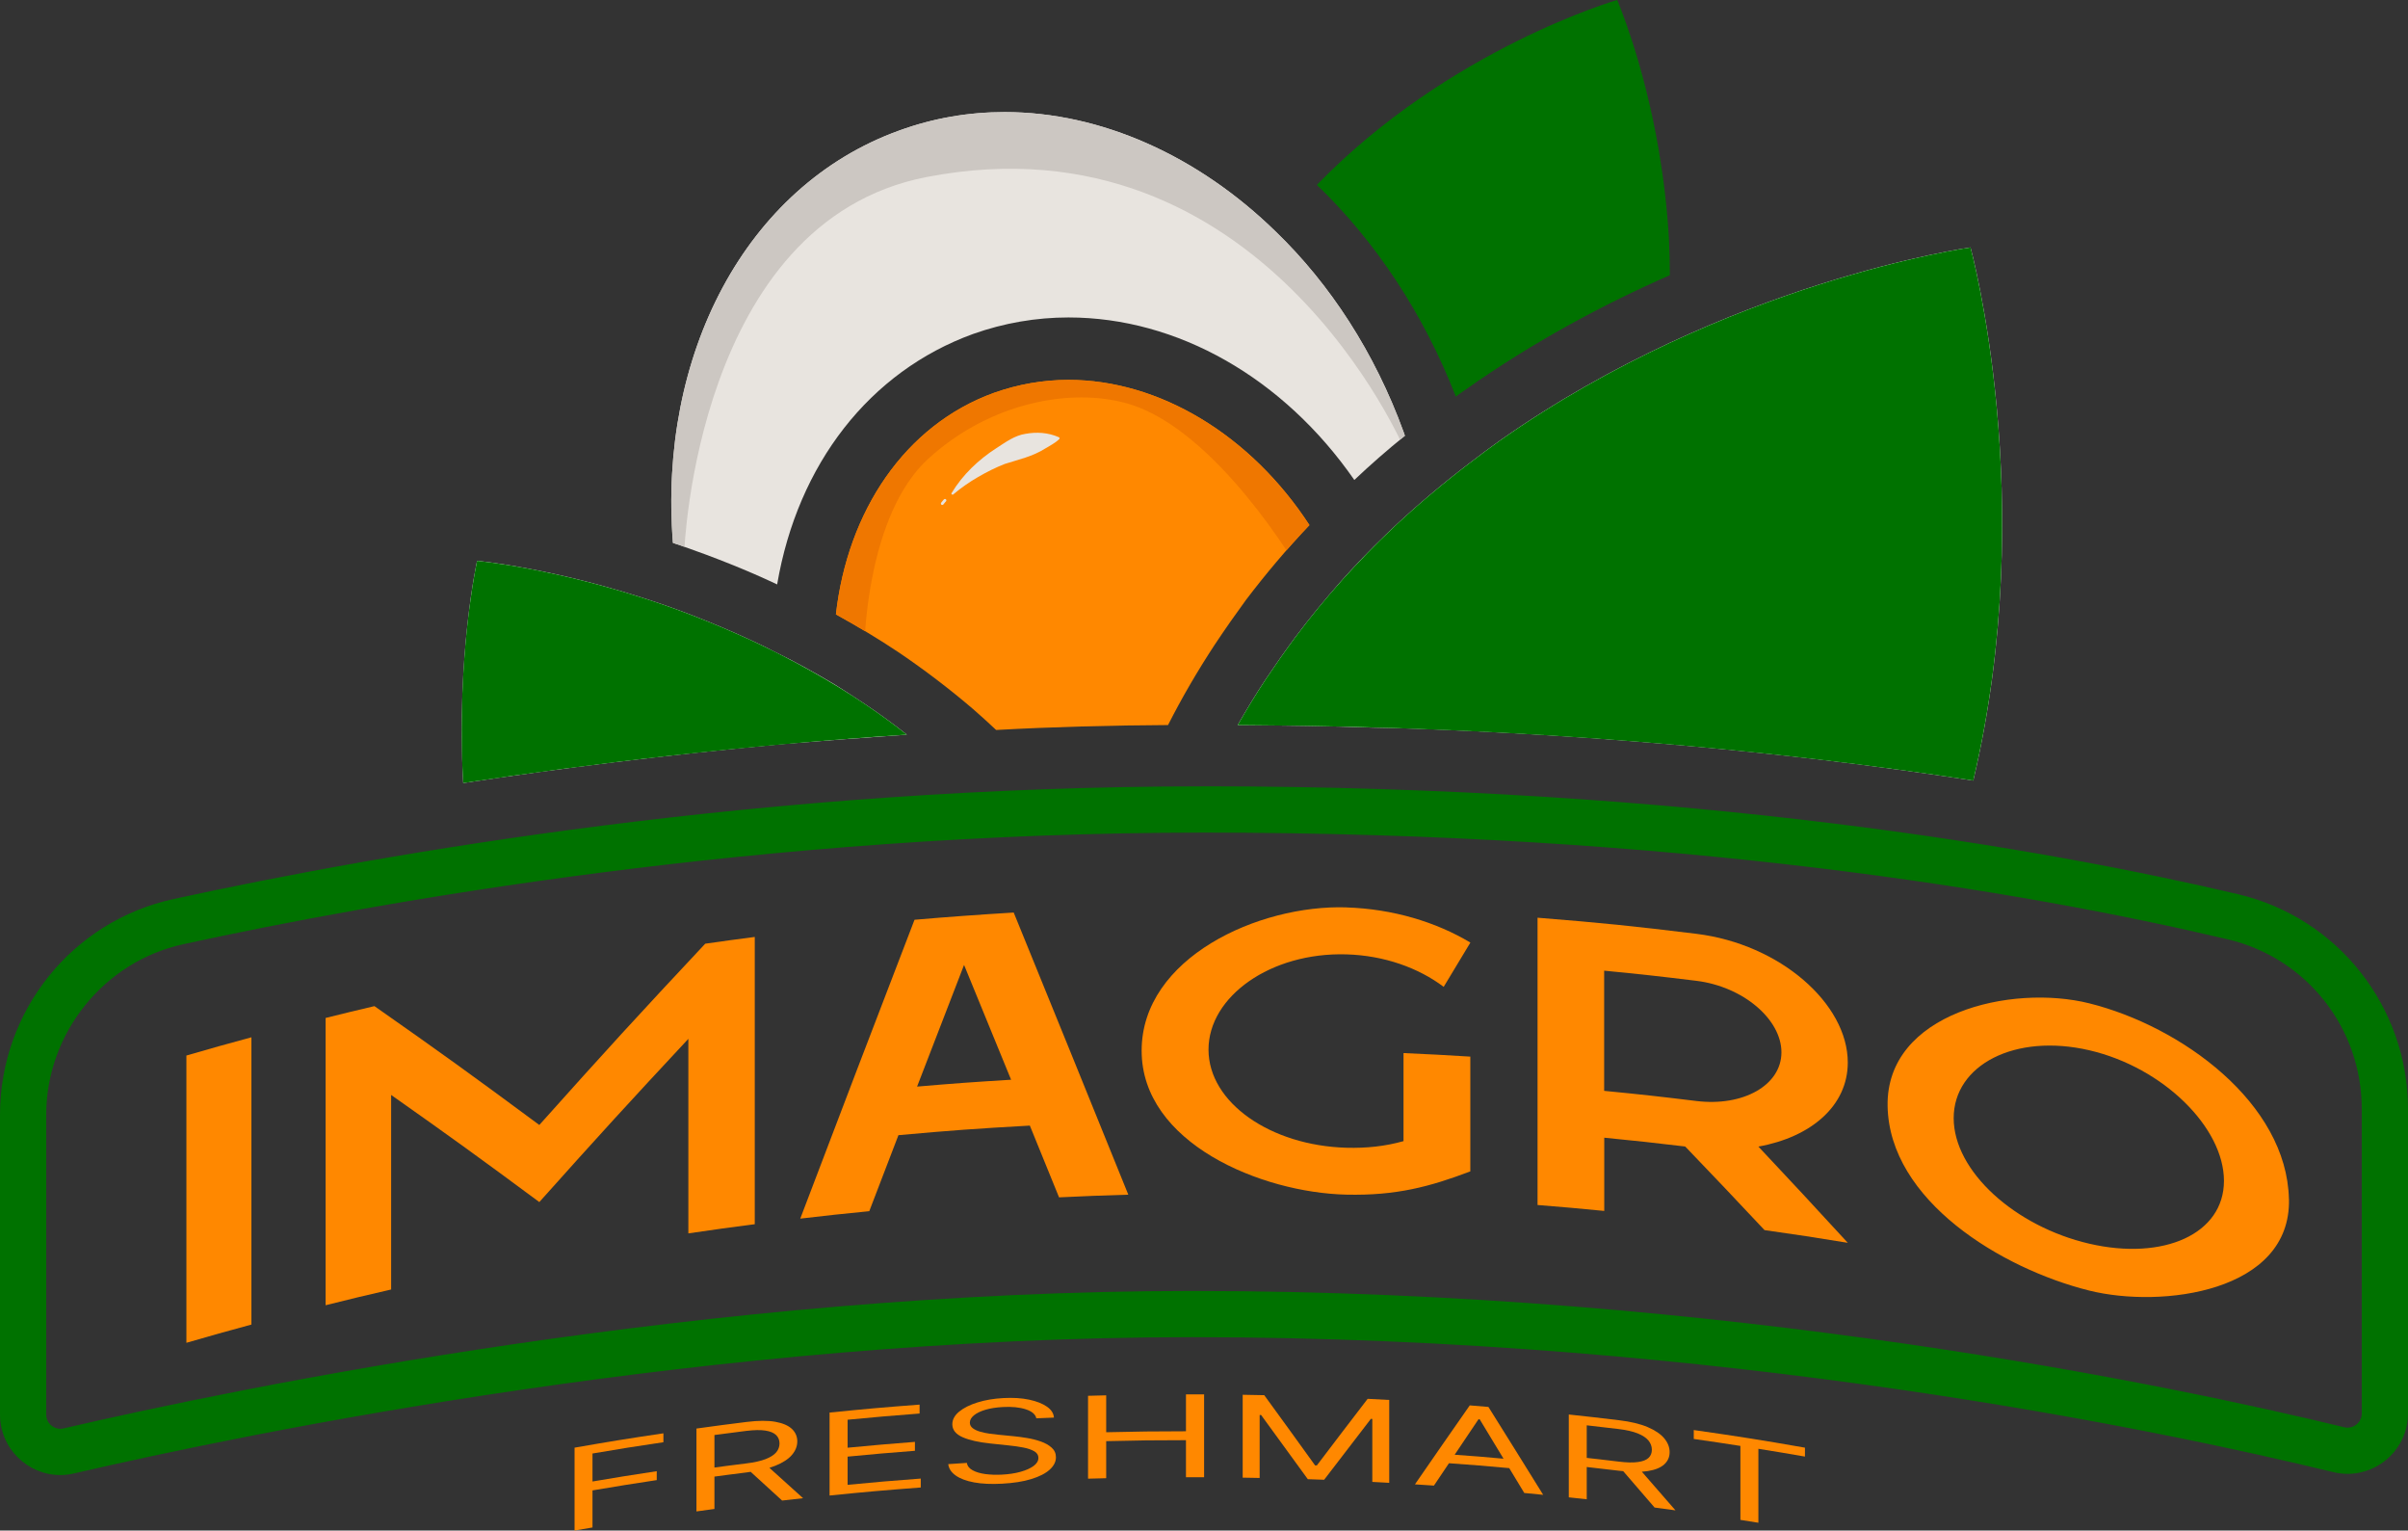 <svg xmlns="http://www.w3.org/2000/svg" xmlns:xlink="http://www.w3.org/1999/xlink" id="Layer_1" data-name="Layer 1" viewBox="0 0 469.98 298.63"><rect x="0" y="0" width="469.98" height="298.63" fill="#333333" stroke="none"/><defs><style>      .cls-1 {        fill: #fff;      }      .cls-2 {        fill: #f80;      }      .cls-3 {        fill: #ef7700;      }      .cls-4 {        fill: #e8e4df;      }      .cls-5 {        stroke: #e8e4df;        stroke-linecap: round;        stroke-linejoin: round;        stroke-width: .55px;      }      .cls-5, .cls-6, .cls-7 {        fill: none;      }      .cls-6 {        clip-path: url(#clippath);      }      .cls-7 {        clip-path: url(#clippath-1);      }      .cls-8 {        fill: #ccc7c2;      }      .cls-9 {        fill: #007200;      }    </style><clipPath id="clippath"><path class="cls-4" d="m274.2,85.02c-3.45,2.79-6.78,5.7-9.87,8.63-13.82-19.91-34.51-31.71-55.78-31.71-6.33,0-12.6,1.08-18.63,3.22-20.18,7.32-34.23,25.38-38.24,48.87-6.03-2.86-12.41-5.35-18.89-7.62-.47-.17-.96-.3-1.45-.49-2.88-36.43,14.01-69.55,44.13-80.44,6.75-2.46,13.65-3.61,20.62-3.61,18.82,0,37.77,8.54,52.92,23.34,10.58,10.21,19.3,23.57,24.96,39.13.05.24.17.42.23.66Z"></path></clipPath><clipPath id="clippath-1"><path class="cls-2" d="m255.57,102.45c-4.45,4.69-8.6,9.62-12.39,14.61-1.98,2.71-3.97,5.53-6.13,8.78-3.31,5.05-6.37,10.28-9.08,15.63h-.06c-11.42.06-22.55.36-33.49.96-1.44-1.38-3.01-2.77-4.51-4.09-4.51-3.85-9.38-7.58-14.43-11-3.97-2.65-8.06-5.11-12.33-7.46,2.28-20.08,13.41-36.92,30.84-43.23,4.75-1.68,9.62-2.53,14.55-2.53,17.68,0,35.53,10.7,47.02,28.32Z"></path></clipPath></defs><g><path class="cls-9" d="m325.92,53.69c-12.75,5.59-26.58,12.93-40.1,22.49-.54.36-1.14.78-1.68,1.2-6.31-16.23-15.69-30.3-27.12-41.31C282.87,9.44,315.63,0,315.63,0c0,0,5.11,11.72,8.12,29.28.9,5.29,1.62,11.06,1.98,17.2.12,2.34.18,4.75.18,7.21Z"></path><path class="cls-1" d="m385.14,152.3c-29.04-4.51-64.15-8.3-105.16-9.98-3.97-.12-7.94-.3-12.03-.36-8.54-.3-17.38-.42-26.39-.48,1.8-3.13,3.61-6.13,5.53-9.02,1.86-2.77,3.79-5.53,5.71-8.12,2.83-3.79,5.77-7.34,8.78-10.76,2.89-3.25,5.83-6.31,8.9-9.26.48-.42.9-.9,1.38-1.32,4.81-4.51,9.74-8.66,14.79-12.51,2.04-1.56,4.03-3.07,6.07-4.51,44.19-31.08,91.87-37.7,91.87-37.7,0,0,13.53,49.24.54,104.02Z"></path><path class="cls-1" d="m176.99,143.34c-4.21.3-8.3.6-12.39.9-4.09.3-8.12.66-12.08.96-22.61,2.1-43.53,4.75-62.11,7.58-1.38-25.07,2.71-43.35,2.71-43.35,0,0,15.39,1.38,35.77,8.36,6.13,2.1,12.69,4.75,19.42,7.94.78.36,1.62.78,2.4,1.2,4.09,1.98,8.18,4.21,12.27,6.67,1.92,1.2,3.85,2.46,5.77,3.73,2.77,1.86,5.53,3.85,8.24,6.01Z"></path><g><path class="cls-4" d="m274.2,85.02c-3.45,2.79-6.78,5.7-9.87,8.63-13.82-19.91-34.51-31.71-55.78-31.71-6.33,0-12.6,1.08-18.63,3.22-20.18,7.32-34.23,25.38-38.24,48.87-6.03-2.86-12.41-5.35-18.89-7.62-.47-.17-.96-.3-1.45-.49-2.88-36.43,14.01-69.55,44.13-80.44,6.75-2.46,13.65-3.61,20.62-3.61,18.82,0,37.77,8.54,52.92,23.34,10.58,10.21,19.3,23.57,24.96,39.13.05.24.17.42.23.66Z"></path><g class="cls-6"><path class="cls-8" d="m133.55,107.64s2.28-64.39,47.31-73.1c65.5-12.66,93.34,53.3,93.34,53.3l5.31-2.52-25.88-50.62-22.8-20.54-67.68-.65-12.38,4.69s-20.54,22.32-21.02,22.96-9.54,22.32-9.54,23.45-1.94,27.98-1.94,30.57,2.98,18.74,3.67,20.37,11.6-7.92,11.6-7.92Z"></path></g></g><path class="cls-9" d="m385.14,152.3c-37.76-5.83-85.8-10.52-143.58-10.82,1.8-3.13,3.61-6.13,5.53-9.02,1.86-2.77,3.79-5.53,5.71-8.12,5.89-7.88,12.33-14.97,19.06-21.34,4.81-4.51,9.74-8.66,14.79-12.51,2.04-1.56,4.03-3.07,6.07-4.51,44.19-31.08,91.87-37.7,91.87-37.7,0,0,13.53,49.24.54,104.02Z"></path><path class="cls-9" d="m176.99,143.34c-32.11,2.1-61.51,5.65-86.58,9.44-.24-3.67-.3-7.15-.3-10.46,0-19.54,3.01-32.89,3.01-32.89,0,0,15.39,1.38,35.77,8.36,6.13,2.1,12.69,4.75,19.42,7.94,6.73,3.25,13.65,7.03,20.44,11.6,2.77,1.86,5.53,3.85,8.24,6.01Z"></path><g><path class="cls-2" d="m255.57,102.45c-4.45,4.69-8.6,9.62-12.39,14.61-1.98,2.71-3.97,5.53-6.13,8.78-3.31,5.05-6.37,10.28-9.08,15.63h-.06c-11.42.06-22.55.36-33.49.96-1.44-1.38-3.01-2.77-4.51-4.09-4.51-3.85-9.38-7.58-14.43-11-3.97-2.65-8.06-5.11-12.33-7.46,2.28-20.08,13.41-36.92,30.84-43.23,4.75-1.68,9.62-2.53,14.55-2.53,17.68,0,35.53,10.7,47.02,28.32Z"></path><g class="cls-7"><path class="cls-3" d="m168.76,125.23s.46-24.8,12.4-35.71c11.93-10.91,27.74-13.97,38.9-10.78,17.4,4.97,33.34,32.32,33.34,32.32l9.2-12.8-14.91-20.13-37.53-11.31-15.16,1.14-18.52,5.32-11.18,12.43s-12.3,15.66-12.3,16.28-1.37,13.67-1.37,13.67l17.15,9.57Z"></path></g></g><path class="cls-9" d="m234.99,162.45c92.07,0,159.46,11.32,199.78,20.82,15.42,3.63,26.19,17.27,26.19,33.16v59.33c0,1.73-1.43,2.8-2.76,2.8-.22,0-.46-.03-.69-.09-32.89-7.99-120.65-26.59-224.8-26.59-94.34,0-185.49,18.76-220.3,26.82-.22.05-.44.08-.65.08-1.32,0-2.74-1.07-2.74-2.8v-58.46c0-15.91,11.25-29.91,26.75-33.29,37.37-8.13,112.94-21.78,199.22-21.78m0-9.02c-85.46,0-160.02,13.04-201.14,21.99C14.06,179.73,0,197.27,0,217.52v58.46c0,6.67,5.43,11.82,11.76,11.82.88,0,1.78-.1,2.68-.31,34.29-7.94,124.73-26.59,218.27-26.59,102.93,0,189.43,18.25,222.67,26.33.95.23,1.89.34,2.82.34,6.33,0,11.78-5.13,11.78-11.82v-59.33c0-19.98-13.69-37.36-33.14-41.94-37.76-8.89-106.78-21.06-201.84-21.06h0Z"></path><g><path class="cls-2" d="m36.38,262c0-18.68,0-37.36,0-56.05,5.06-1.47,7.6-2.18,12.69-3.56,0,18.68,0,37.36,0,56.05-5.08,1.38-7.62,2.09-12.69,3.56Z"></path><path class="cls-2" d="m76.33,251.6c-5.12,1.18-7.68,1.79-12.78,3.07,0-18.68,0-37.36,0-56.05,3.81-.95,5.71-1.41,9.53-2.31,12.82,8.98,19.26,13.62,32.18,23.19,12.91-14.44,19.39-21.51,32.38-35.37,3.86-.55,5.8-.82,9.67-1.32,0,18.68,0,37.37,0,56.05-5.19.67-7.78,1.03-12.96,1.79,0-15.19,0-22.78,0-37.96-11.66,12.5-17.48,18.87-29.09,31.85-11.61-8.6-17.39-12.78-28.92-20.9,0,15.19,0,22.78,0,37.96Z"></path><path class="cls-2" d="m220.22,233.1c-5.41.16-8.12.26-13.52.52-2.28-5.61-3.42-8.41-5.7-14-10.27.57-15.4.94-25.65,1.87-2.28,5.92-3.41,8.89-5.69,14.83-5.39.53-8.09.82-13.47,1.45,7.39-19.45,14.82-38.89,22.3-58.31,6.45-.56,12.9-1.02,19.36-1.41,7.48,18.34,14.94,36.69,22.37,55.06Zm-22.88-22.43c-3.67-8.98-5.51-13.46-9.18-22.4-3.67,9.47-5.5,14.22-9.17,23.74,7.33-.63,11-.89,18.35-1.34Z"></path><path class="cls-2" d="m262.79,177.05c9.04.29,17.47,2.83,24.19,6.86-2.08,3.45-3.12,5.17-5.21,8.64-4.88-3.69-11.6-6.13-18.99-6.34-14.78-.43-26.91,8.22-26.91,18.58s12.13,18.73,26.91,19.15c3.91.11,7.61-.29,11.15-1.29,0-6.87,0-10.31,0-17.18,5.22.23,7.83.37,13.04.69v22.39c-7.94,3.01-14.5,4.76-24.19,4.54-16.65-.38-39.97-10.07-39.96-28.09,0-18.11,22.83-28.51,39.96-27.96Z"></path><path class="cls-2" d="m343.2,223.72c6.98,7.43,10.47,11.18,17.44,18.77-6.49-1.06-9.74-1.56-16.25-2.48-6.19-6.59-9.28-9.85-15.48-16.31-6.31-.75-9.47-1.1-15.8-1.72,0,5.72,0,8.57,0,14.29-5.2-.51-7.81-.74-13.02-1.16,0-18.68,0-37.36,0-56.05,12.42.99,18.62,1.62,31,3.14,16.3,2,29.55,13.62,29.55,25.11,0,8.45-7.16,14.55-17.43,16.4Zm4.49-18.4c0-6.44-7.48-12.83-16.61-13.95-7.19-.88-10.78-1.28-17.99-1.98,0,9.38,0,14.07,0,23.45,7.2.7,10.8,1.1,17.99,1.98,9.13,1.12,16.61-3.06,16.61-9.5Z"></path><path class="cls-2" d="m446.75,233.96c.41,18.16-24.82,21.37-38.98,17.85-17.16-4.27-39.05-17.59-39.36-36.03-.3-18.12,24.1-23.82,39.35-20.02,17.99,4.49,38.56,19.44,38.98,38.2Zm-12.69-3.56c0-10.37-11.8-22.12-26.29-25.48-14.5-3.36-26.46,2.87-26.46,13.24s11.97,21.14,26.46,24.5c14.5,3.36,26.29-1.89,26.29-12.26Z"></path></g></g><g><path class="cls-2" d="m112.14,298.63v-16.17c6.93-1.21,10.39-1.77,17.34-2.8v1.74c-5.54.82-8.31,1.26-13.84,2.2v5.46c5.01-.85,7.52-1.25,12.54-2.01v1.74c-5.02.76-7.53,1.16-12.54,2.01v7.23c-1.4.24-2.1.36-3.5.6Z"></path><path class="cls-2" d="m135.93,294.9v-16.17c3.92-.55,5.88-.8,9.8-1.29,2.27-.28,4.13-.29,5.59-.03,1.46.26,2.53.73,3.24,1.39.7.67,1.05,1.48,1.05,2.43s-.35,1.84-1.05,2.65c-.7.82-1.77,1.51-3.22,2.1-1.45.59-3.3,1.02-5.54,1.3-3.18.4-4.76.6-7.94,1.04v-1.77c3.13-.43,4.69-.63,7.82-1.02,1.55-.19,2.8-.47,3.75-.84.95-.37,1.64-.81,2.07-1.32.43-.51.64-1.1.64-1.74s-.22-1.19-.65-1.62c-.44-.43-1.13-.73-2.08-.88-.96-.15-2.22-.13-3.79.06-2.47.31-3.71.47-6.18.8v14.43c-1.4.19-2.11.28-3.51.48Zm13.66-9.03c2.86,2.56,4.29,3.85,7.15,6.45-1.64.18-2.45.27-4.09.46-2.81-2.58-4.22-3.87-7.03-6.42,1.59-.2,2.38-.3,3.97-.48Z"></path><path class="cls-2" d="m161.91,291.78c0-6.47,0-9.7,0-16.17,7.02-.71,10.54-1.02,17.57-1.55v1.74c-5.62.43-8.43.67-14.05,1.21v5.46c5.25-.5,7.88-.73,13.14-1.14v1.74c-5.26.41-7.89.63-13.14,1.14v5.5c5.71-.55,8.56-.79,14.28-1.22,0,.69,0,1.04,0,1.74-7.13.54-10.69.85-17.8,1.57Z"></path><path class="cls-2" d="m202.27,276.74c-.17-.79-.87-1.38-2.08-1.77-1.22-.39-2.71-.54-4.47-.44-1.29.07-2.42.25-3.38.53-.96.29-1.72.65-2.25,1.09-.54.44-.8.91-.8,1.43,0,.43.19.79.56,1.08.37.28.86.51,1.44.68.59.17,1.21.3,1.85.39.65.09,1.24.16,1.78.21,1.19.11,1.78.17,2.96.29.76.07,1.61.19,2.54.34.94.15,1.84.38,2.7.68.86.3,1.57.7,2.13,1.2.56.5.84,1.13.84,1.89,0,.87-.41,1.68-1.23,2.42-.82.74-2.02,1.35-3.59,1.83-1.57.49-3.48.78-5.72.9-2.09.11-3.9.03-5.42-.25-1.53-.28-2.72-.73-3.59-1.34s-1.36-1.35-1.47-2.23c1.46-.1,2.19-.15,3.64-.24.09.61.47,1.09,1.12,1.44.65.36,1.48.6,2.48.74,1,.13,2.08.17,3.24.11,1.35-.07,2.56-.25,3.63-.55,1.07-.3,1.92-.68,2.55-1.14.63-.47.94-.99.94-1.59,0-.54-.27-.96-.81-1.28-.54-.31-1.25-.56-2.14-.73-.88-.17-1.84-.31-2.86-.41-1.44-.15-2.15-.23-3.59-.38-2.28-.24-4.08-.64-5.41-1.23-1.33-.59-1.99-1.43-1.99-2.52,0-.9.44-1.73,1.33-2.46.89-.73,2.08-1.33,3.59-1.8,1.5-.47,3.19-.75,5.05-.85,1.88-.1,3.55,0,5.02.31,1.46.31,2.62.77,3.48,1.37s1.31,1.32,1.36,2.13c-1.37.05-2.05.08-3.42.14Z"></path><path class="cls-2" d="m212.36,288.51v-16.17c1.42-.04,2.12-.06,3.54-.09,0,2.88,0,4.32,0,7.2,6.23-.15,9.34-.18,15.57-.19v-7.2c1.41,0,2.12,0,3.54,0v16.17c-1.41,0-2.12,0-3.54,0v-7.23c-6.23,0-9.34.04-15.57.19,0,2.89,0,4.34,0,7.23-1.42.03-2.12.05-3.54.09Z"></path><path class="cls-2" d="m242.53,272.14c1.69.02,2.53.04,4.22.08,3.97,5.45,5.95,8.19,9.92,13.7.14,0,.21,0,.34.01,3.97-5.23,5.95-7.83,9.92-13,1.69.08,2.53.13,4.21.22v16.17c-1.32-.07-1.98-.11-3.3-.18v-12.29c-.11,0-.17,0-.28-.01-3.65,4.73-5.47,7.11-9.12,11.88-1.28-.05-1.92-.07-3.19-.11-3.65-5.04-5.47-7.54-9.12-12.53-.11,0-.17,0-.28,0,0,4.91,0,7.37,0,12.29-1.32-.03-1.99-.04-3.31-.06v-16.17Z"></path><path class="cls-2" d="m279.86,289.86c-1.48-.1-2.22-.15-3.7-.24,4.28-6.2,6.42-9.28,10.7-15.41,1.46.11,2.19.17,3.64.3,4.28,6.83,6.41,10.26,10.69,17.15-1.48-.15-2.22-.22-3.69-.36-3.48-5.77-5.22-8.65-8.7-14.37-.09,0-.14-.01-.23-.02-3.48,5.16-5.22,7.76-8.71,12.96Zm1.37-6.22c5.97.42,8.95.66,14.91,1.21v1.74c-5.96-.55-8.94-.79-14.91-1.21v-1.74Z"></path><path class="cls-2" d="m306.19,292.16v-16.17c3.93.42,5.89.64,9.82,1.12,2.27.27,4.13.72,5.58,1.34,1.45.62,2.53,1.35,3.23,2.19.7.84,1.05,1.74,1.05,2.69s-.35,1.75-1.05,2.39-1.77,1.08-3.22,1.31c-1.44.23-3.29.21-5.54-.06-3.18-.38-4.77-.57-7.95-.92v-1.77c3.13.34,4.7.52,7.83.9,1.55.19,2.8.22,3.75.08.95-.13,1.64-.4,2.07-.81.43-.41.64-.94.64-1.59s-.22-1.24-.65-1.78c-.44-.54-1.13-1-2.08-1.39-.96-.39-2.22-.68-3.79-.87-2.47-.3-3.71-.44-6.19-.72v14.43c-1.41-.16-2.11-.23-3.52-.38Zm13.68-5.67c2.86,3.27,4.29,4.91,7.14,8.2-1.63-.22-2.45-.33-4.08-.55-2.81-3.27-4.22-4.9-7.03-8.15,1.59.19,2.38.29,3.97.49Z"></path><path class="cls-2" d="m330.58,280.76v-1.74c8.69,1.24,13.03,1.92,21.7,3.44v1.74c-3.63-.63-5.45-.94-9.09-1.52v14.43c-1.4-.23-2.1-.34-3.51-.56v-14.43c-3.64-.57-5.46-.84-9.11-1.36Z"></path></g><path class="cls-4" d="m185.73,96.2c2.14-3.56,5.25-6.52,8.74-8.76,1.77-1.14,3.57-2.49,5.71-2.8,2.11-.38,4.34-.27,6.47.66.13.06.18.2.13.33-.86.86-1.89,1.32-2.76,1.87-2.49,1.58-5.16,2.14-7.94,3.03-1.77.7-3.5,1.56-5.18,2.54-1.69.97-3.32,2.11-4.84,3.39-.17.18-.48-.06-.34-.27h0Z"></path><path class="cls-5" d="m184.43,97.63s-.31.32-.52.62"></path></svg>